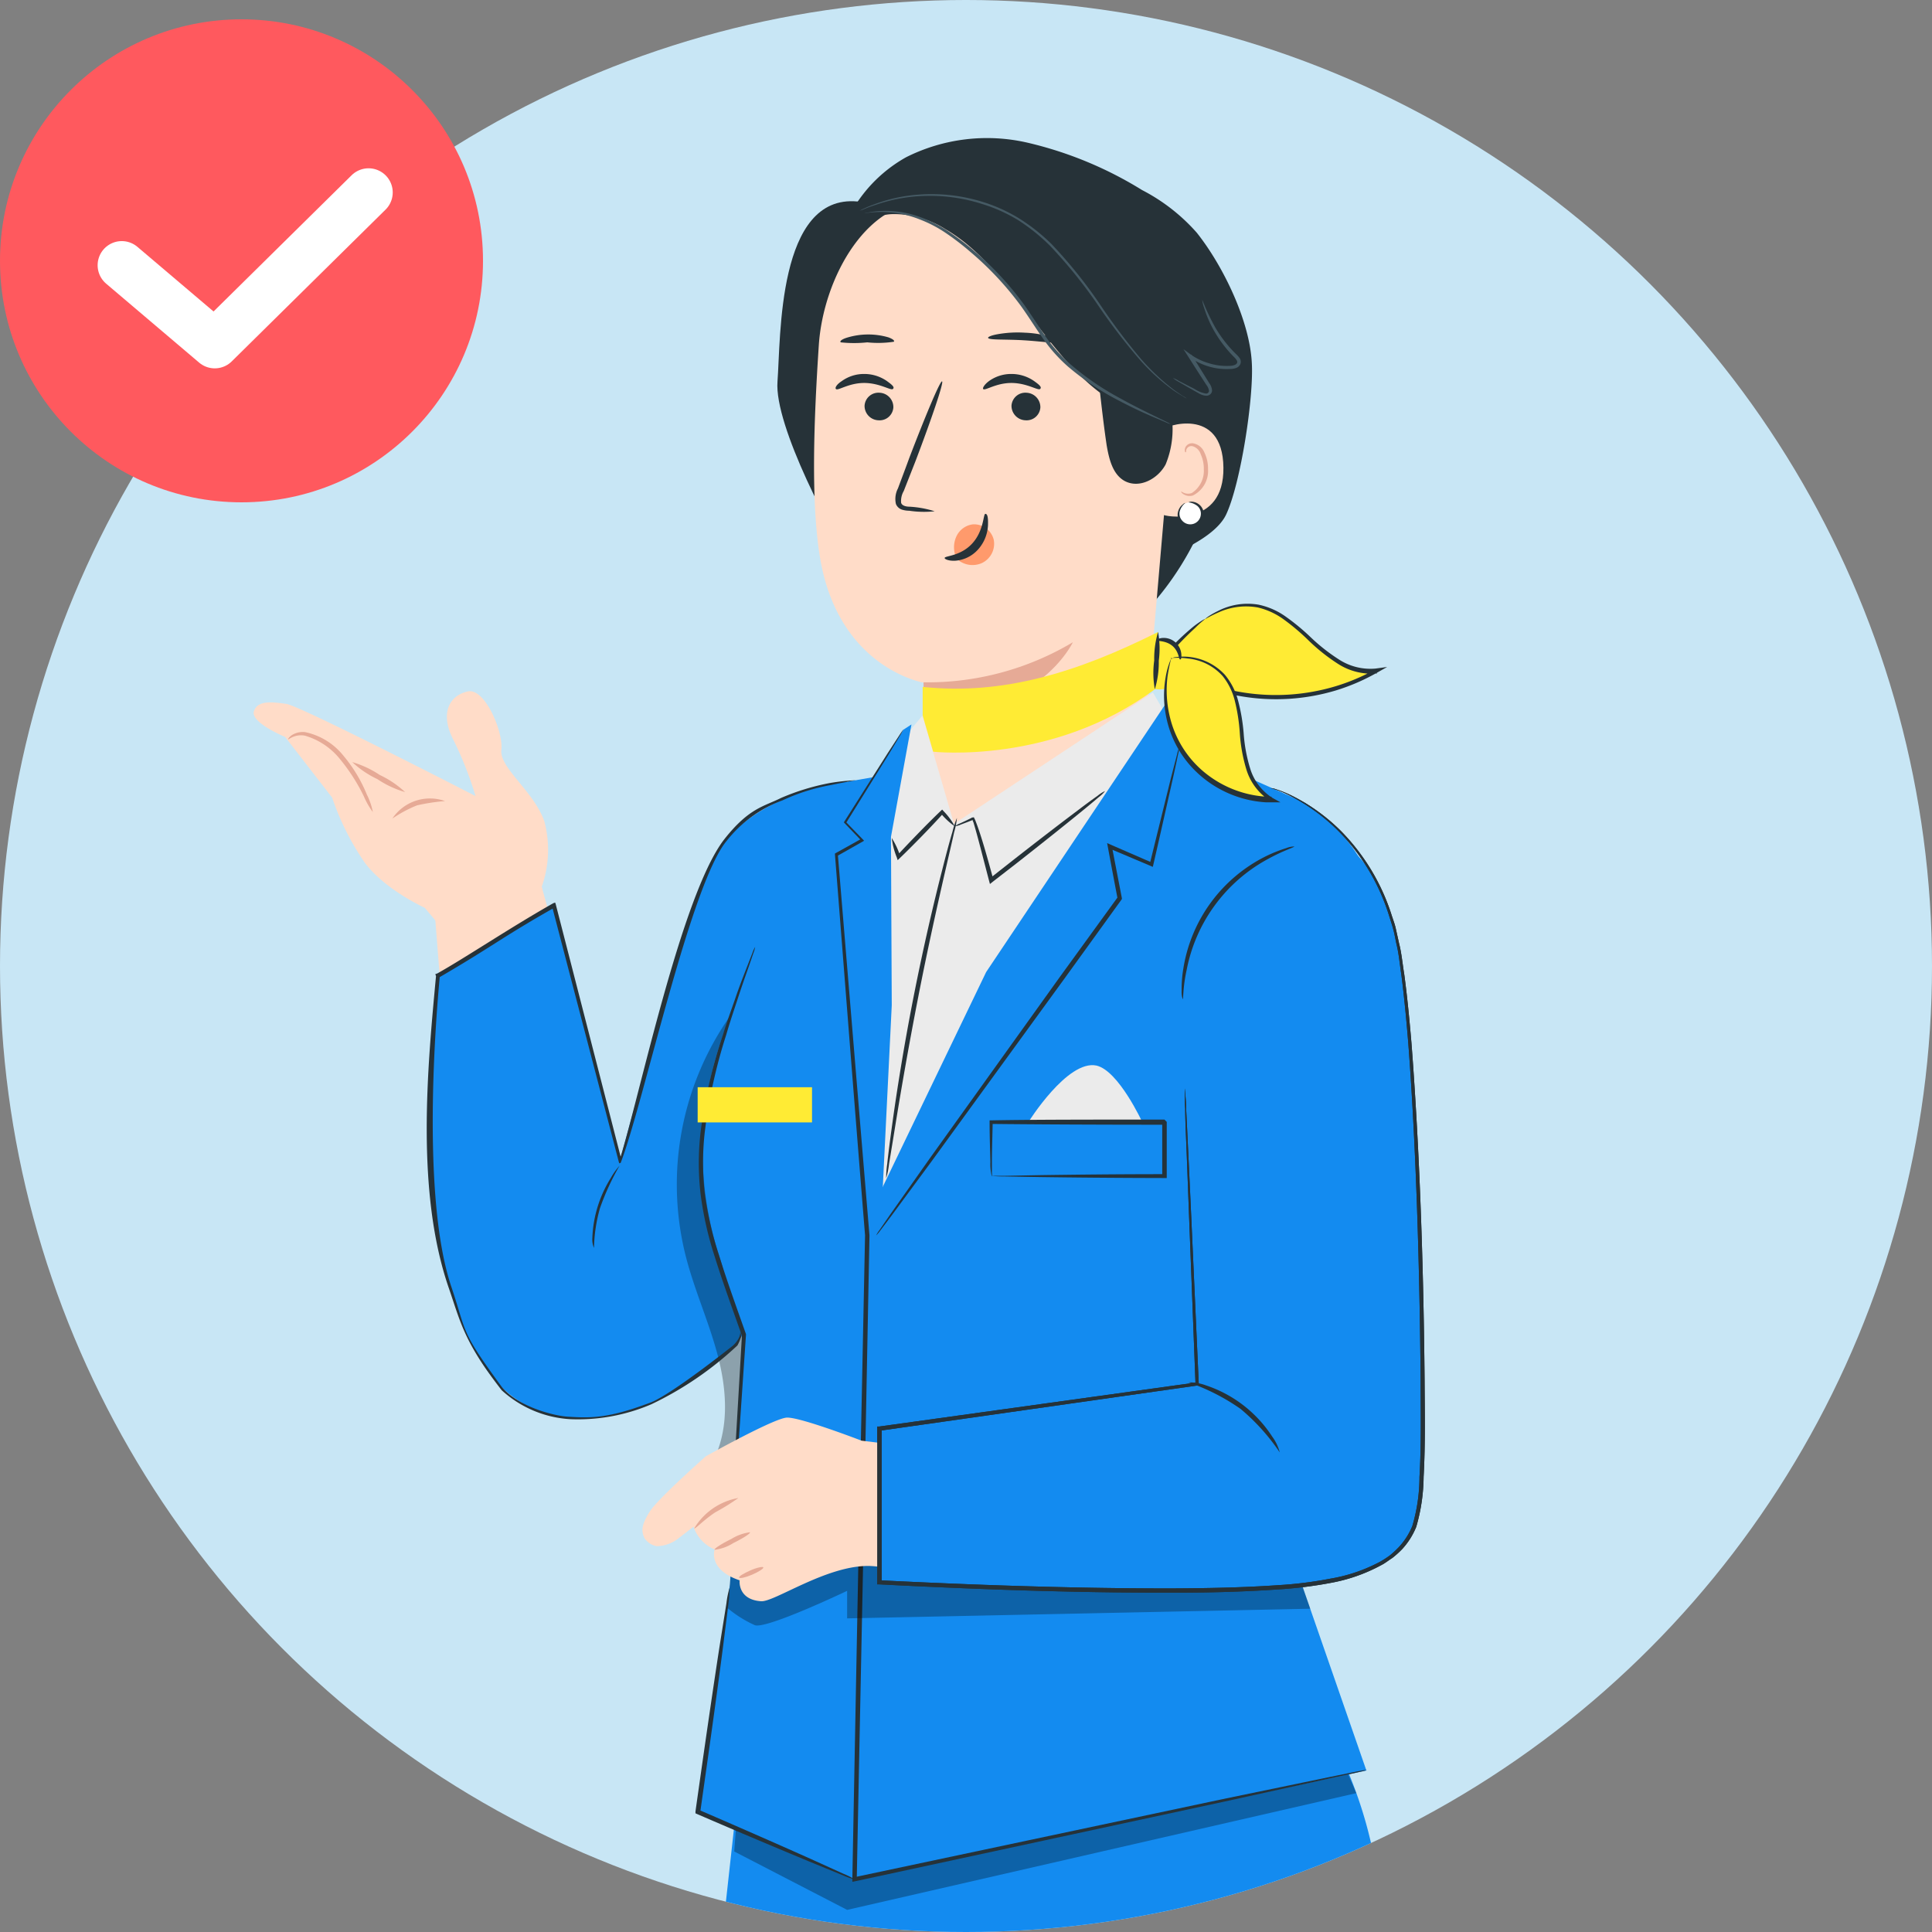 <svg xmlns="http://www.w3.org/2000/svg" xmlns:xlink="http://www.w3.org/1999/xlink" width="200" height="200" viewBox="0 0 200 200">
  <rect x="0" y="0" width="200" height="200" fill="#808080" stroke="none"/>
  <defs>
    <clipPath id="clip-path">
      <circle id="楕円形_240" data-name="楕円形 240" cx="100" cy="100" r="100" transform="translate(880 535)" fill="#c8e6f5"/>
    </clipPath>
  </defs>
  <g id="グループ_41" data-name="グループ 41" transform="translate(-880 -535)">
    <circle id="楕円形_233" data-name="楕円形 233" cx="100" cy="100" r="100" transform="translate(880 535)" fill="#c8e6f5"/>
    <circle id="楕円形_242" data-name="楕円形 242" cx="25" cy="25" r="25" transform="translate(880 537)" fill="#ff595e"/>
    <path id="パス_29377" data-name="パス 29377" d="M5990.5,466.263l-15.922,15.71-9.627-8.173" transform="translate(-5072.345 88.659)" fill="none" stroke="#fff" stroke-linecap="round" stroke-linejoin="round" stroke-width="5"/>
    <g id="マスクグループ_27" data-name="マスクグループ 27" clip-path="url(#clip-path)">
      <g id="グループ_1557" data-name="グループ 1557" transform="translate(-2151.5 1712.707)">
        <path id="パス_28442" data-name="パス 28442" d="M484.655,292.7c.077.632-5.69,16.284-5.69,16.284L470.91,279.79l-11.1,2.315s3.013,40.348,4.948,45.8c2.084,5.822,14.261,10.176,21.073,2.282,1.946-2.26,8.164-16.675,8.164-16.675Z" transform="translate(2616.669 -1365.696)" fill="#ffdcc8"/>
        <path id="パス_28443" data-name="パス 28443" d="M455.579,263.211a11.474,11.474,0,0,0,.28-6.751c-1.072-3.128-4.679-5.558-4.459-7.428s-1.7-6.388-3.442-6.048-3.024,2.051-1.556,4.948a37.091,37.091,0,0,1,2.326,5.888s-18.143-9.346-19.6-9.544-2.958-.4-3.343.764,3.233,2.661,3.233,2.661l4.866,6.278a27.246,27.246,0,0,0,3.381,6.74c2.089,2.8,6.207,4.668,6.207,4.668l5.283,6.295S456.767,268.973,455.579,263.211Z" transform="translate(2632 -1349.118)" fill="#ffdcc8"/>
        <path id="パス_28444" data-name="パス 28444" d="M432.247,251.415c.027,0,.159-.11.445-.242a2.15,2.15,0,0,1,1.286-.154,7.237,7.237,0,0,1,3.651,2.447,19.239,19.239,0,0,1,2.447,3.815,8.087,8.087,0,0,0,.94,1.649,6.778,6.778,0,0,0-.621-1.814A15.018,15.018,0,0,0,438,253.131a6.879,6.879,0,0,0-3.98-2.474,2.111,2.111,0,0,0-1.429.335C432.308,251.212,432.225,251.388,432.247,251.415Z" transform="translate(2629.08 -1352.572)" fill="#e6aa96"/>
        <path id="パス_28445" data-name="パス 28445" d="M444.327,256.3a10.073,10.073,0,0,0,2.606,1.765,10.176,10.176,0,0,0,2.859,1.336,10.2,10.2,0,0,0-2.611-1.765A10.333,10.333,0,0,0,444.327,256.3Z" transform="translate(2623.641 -1355.113)" fill="#e6aa96"/>
        <path id="パス_28446" data-name="パス 28446" d="M457.315,263.4a4.675,4.675,0,0,0-5.454,1.814,13.232,13.232,0,0,1,2.567-1.374A20.9,20.9,0,0,1,457.315,263.4Z" transform="translate(2620.253 -1358.181)" fill="#e6aa96"/>
        <g id="freepik--character-1--inject-29" transform="translate(3065.955 -1163.414)">
          <path id="パス_28223" data-name="パス 28223" d="M208.433,147.58s-12.225,1.315-14.921,10.356c-2.563,7.726-8.2,26.849-8.631,29.161l-6.74-26.836L166,167.794s-3.835,27,4.738,40.141,27.276-.475,27.581-4.692l3.419-2.936Z" transform="translate(-155.191 -80.991)" fill="#138bf0"/>
          <g id="グループ_1549" data-name="グループ 1549" transform="translate(35.609 90.685)" opacity="0.3">
            <path id="パス_28224" data-name="パス 28224" d="M165.369,198.777a30.3,30.3,0,0,1,4.79-24.837,35.23,35.23,0,0,0-1.673,23.712c.8,2.742,2.331,6.728,2.879,9.571.1.494-.229,9.141-.8,13.968l-2.1-1.426c1.481-3.3,1.17-7.148.229-10.649S166.247,202.333,165.369,198.777Z" transform="translate(-164.5 -173.94)"/>
          </g>
          <path id="パス_28225" data-name="パス 28225" d="M124.056,104.59a30.769,30.769,0,0,1-9.827,23.228l-4.388-12.725Z" transform="translate(-31.607 -77.3)" fill="#263238"/>
          <path id="パス_28226" data-name="パス 28226" d="M113.907,76.723a18.657,18.657,0,0,1,12.542-1.517,39.563,39.563,0,0,1,11.884,4.909A19.434,19.434,0,0,1,144,84.53c2.742,3.446,5.485,9.141,5.7,13.492.21,3.556-1.143,12.441-2.651,15.668-1.371,2.962-7.816,5.21-10.969,5.942l-29.2-33.95A14.781,14.781,0,0,1,113.907,76.723Z" transform="translate(-54.567 -74.736)" fill="#263238"/>
          <path id="パス_28227" data-name="パス 28227" d="M152.216,81.8l6.993-1.252c-3.821,9.141-4.863,29.947-7.048,39.581-2.578-3.739-8.574-15.147-8.227-19.681S143.9,81.025,152.216,81.8Z" transform="translate(-97.904 -75.235)" fill="#263238"/>
          <path id="パス_28228" data-name="パス 28228" d="M152.912,97.088a11.966,11.966,0,0,0-8.995-10.969L127.8,82c-6.966-.75-11.618,7.816-12.076,14.809-.512,7.761-.823,15.961.091,21.756,1.828,11.664,10.75,13.163,10.75,13.163v8.949l-.165,14.818,22.935-16.5,3.6-41.739C152.958,97.033,152.93,97.353,152.912,97.088Z" transform="translate(-65.417 -75.355)" fill="#ffdcc8"/>
          <path id="パス_28229" data-name="パス 28229" d="M149.61,107.673a1.49,1.49,0,0,0,1.435,1.508,1.426,1.426,0,0,0,1.545-1.344,1.49,1.49,0,0,0-1.435-1.508,1.435,1.435,0,0,0-1.545,1.344Z" transform="translate(-94.565 -79.966)" fill="#263238"/>
          <path id="パス_28230" data-name="パス 28230" d="M147.533,103.013c.192.2,1.325-.64,2.934-.631s2.742.814,2.953.622-.1-.439-.612-.814a4.086,4.086,0,0,0-2.368-.74,3.922,3.922,0,0,0-2.331.75C147.533,102.574,147.4,102.931,147.533,103.013Z" transform="translate(-95.441 -77.03)" fill="#263238"/>
          <path id="パス_28231" data-name="パス 28231" d="M134.45,107.673a1.5,1.5,0,0,0,1.444,1.508,1.426,1.426,0,0,0,1.545-1.344,1.5,1.5,0,0,0-1.444-1.508,1.435,1.435,0,0,0-1.545,1.344Z" transform="translate(-64.195 -79.966)" fill="#263238"/>
          <path id="パス_28232" data-name="パス 28232" d="M130.839,103.013c.192.2,1.325-.64,2.934-.631s2.742.814,2.953.622-.091-.439-.612-.814a4.086,4.086,0,0,0-2.368-.74,3.922,3.922,0,0,0-2.331.75C130.922,102.574,130.748,102.931,130.839,103.013Z" transform="translate(-63.51 -77.03)" fill="#263238"/>
          <path id="パス_28233" data-name="パス 28233" d="M146.04,115.736a10.576,10.576,0,0,0-2.605-.475c-.411,0-.8-.128-.868-.411a2.057,2.057,0,0,1,.274-1.216c.384-.987.8-2.029,1.225-3.117,1.691-4.452,2.925-8.108,2.742-8.227s-1.7,3.492-3.4,7.935c-.4,1.1-.8,2.148-1.17,3.145a2.367,2.367,0,0,0-.21,1.609,1.015,1.015,0,0,0,.667.6,2.606,2.606,0,0,0,.7.1A10.375,10.375,0,0,0,146.04,115.736Z" transform="translate(-83.738 -77.102)" fill="#263238"/>
          <path id="パス_28234" data-name="パス 28234" d="M142.638,131.83s-3.794,8.008-15.458,6.892V135.98a29.37,29.37,0,0,0,15.458-4.15Z" transform="translate(-66.03 -79.639)" fill="#e6aa96"/>
          <path id="パス_28235" data-name="パス 28235" d="M128.753,96.1c.155.217,1.764.118,3.657.231s3.41.371,3.657.176c.11-.091-.155-.294-.768-.507a10.96,10.96,0,0,0-2.742-.453,11.876,11.876,0,0,0-2.861.163C129.027,95.832,128.68,96,128.753,96.1Z" transform="translate(-60.912 -75.399)" fill="#263238"/>
          <path id="パス_28236" data-name="パス 28236" d="M147.464,96.794a12.7,12.7,0,0,0,2.742,0,10.739,10.739,0,0,0,2.742-.063c.119-.091-.064-.272-.548-.453a7.5,7.5,0,0,0-4.388.059C147.491,96.518,147.336,96.7,147.464,96.794Z" transform="translate(-94.88 -75.647)" fill="#263238"/>
          <path id="パス_28237" data-name="パス 28237" d="M112.243,85.7a5.119,5.119,0,0,1,4.571-2.9,9.991,9.991,0,0,1,5.375,1.563c6.938,4.013,10.5,13.712,17.368,17.853,1.682,1.024,3.876.091,5.311,1.444s2.368,3.51,1.572,5.311a16.135,16.135,0,0,0,2.377-4.022,5.485,5.485,0,0,0-.192-4.571c-.594-1.024-1.636-1.828-1.929-2.962s.146-2.075.11-3.117a6.819,6.819,0,0,0-1.07-2.971A30.285,30.285,0,0,0,134.593,79.6,19.736,19.736,0,0,0,124.328,77a15.1,15.1,0,0,0-9.735,3.867c-1.527,1.426-3.145,2.907-2.349,4.845" transform="translate(-58.772 -74.93)" fill="#263238"/>
          <path id="パス_28238" data-name="パス 28238" d="M110.131,107.691c.119-.338,6.2-2.532,6.28,3.931.082,6.28-6.253,5.037-6.271,4.863S110.131,107.691,110.131,107.691Z" transform="translate(-24.218 -77.512)" fill="#ffdcc8"/>
          <path id="パス_28239" data-name="パス 28239" d="M111.878,114.281a2.219,2.219,0,0,0,.293.155,1.088,1.088,0,0,0,.823,0A2.742,2.742,0,0,0,114.218,112a3.593,3.593,0,0,0-.32-1.563,1.252,1.252,0,0,0-.832-.832.548.548,0,0,0-.64.311c-.082.174,0,.3-.073.311s-.137-.11-.091-.366a.7.7,0,0,1,.247-.393.777.777,0,0,1,.6-.165,1.527,1.527,0,0,1,1.152.914,3.839,3.839,0,0,1,.393,1.746,2.838,2.838,0,0,1-1.572,2.742,1.161,1.161,0,0,1-1-.155C111.887,114.427,111.85,114.29,111.878,114.281Z" transform="translate(-24.054 -77.703)" fill="#e6aa96"/>
          <path id="パス_28240" data-name="パス 28240" d="M148.112,102.233a2.422,2.422,0,0,1-.375-.21c-.247-.155-.612-.356-1.06-.676a21.144,21.144,0,0,1-3.382-3.081,59.318,59.318,0,0,1-4.15-5.375,49.993,49.993,0,0,0-5.174-6.454,20.028,20.028,0,0,0-3.346-2.687,16.455,16.455,0,0,0-3.656-1.636,17.8,17.8,0,0,0-6.655-.814,16.994,16.994,0,0,0-4.452.914,11.357,11.357,0,0,0-1.161.43,2.074,2.074,0,0,1-.411.146,2.651,2.651,0,0,1,.384-.2,11.642,11.642,0,0,1,1.152-.475,16.344,16.344,0,0,1,4.479-.978,17.816,17.816,0,0,1,6.746.768,16.555,16.555,0,0,1,3.656,1.655,19.37,19.37,0,0,1,3.4,2.678,48.668,48.668,0,0,1,5.192,6.5,63.993,63.993,0,0,0,4.077,5.4,22.971,22.971,0,0,0,3.309,3.126c.43.329.786.548,1.015.713A2.359,2.359,0,0,1,148.112,102.233Z" transform="translate(-59.722 -75.28)" fill="#455a64"/>
          <path id="パス_28241" data-name="パス 28241" d="M113.562,116a1.225,1.225,0,1,1-.293.091" transform="translate(-25.025 -78.278)" fill="#fff"/>
          <path id="パス_28242" data-name="パス 28242" d="M113.143,116.047a1.7,1.7,0,0,0-.567.841,1.051,1.051,0,0,0,.247.987,1.1,1.1,0,0,0,1.929-.612,1.042,1.042,0,0,0-.366-.914,1.773,1.773,0,0,0-.914-.366.589.589,0,0,1,.293-.073,1.335,1.335,0,0,1,.786.274,1.271,1.271,0,0,1,.5,1.134,1.353,1.353,0,0,1-2.395.768,1.243,1.243,0,0,1-.238-1.216,1.316,1.316,0,0,1,.475-.676C113.024,116.056,113.134,116.038,113.143,116.047Z" transform="translate(-24.898 -78.272)" fill="#263238"/>
          <path id="パス_28243" data-name="パス 28243" d="M124.14,105.321a9.6,9.6,0,0,1-.612,5.046c-.8,1.517-2.742,2.56-4.278,1.709-1.216-.695-1.581-2.249-1.828-3.656-.594-3.995-.914-8.035-1.49-12.03Z" transform="translate(-37.312 -76.595)" fill="#263238"/>
          <path id="パス_28244" data-name="パス 28244" d="M116.13,83.236a10.451,10.451,0,0,1,1.563-.137,10.7,10.7,0,0,1,4.159.759,13.236,13.236,0,0,1,2.6,1.335,27.011,27.011,0,0,1,2.688,2.057,32.433,32.433,0,0,1,5.265,5.658c.8,1.124,1.508,2.276,2.267,3.346a16.061,16.061,0,0,0,2.523,2.825,27.424,27.424,0,0,0,5.3,3.547c1.609.85,2.953,1.444,3.876,1.828l1.07.457a2.066,2.066,0,0,0,.384.137,1.912,1.912,0,0,0-.347-.2l-1.051-.512c-.914-.448-2.23-1.079-3.812-1.956A28.338,28.338,0,0,1,137.4,98.8a16.143,16.143,0,0,1-2.45-2.742c-.75-1.06-1.453-2.212-2.258-3.346A32.214,32.214,0,0,0,127.355,87a28.731,28.731,0,0,0-2.742-2.048,13.712,13.712,0,0,0-2.678-1.325A10.247,10.247,0,0,0,117.684,83a7.633,7.633,0,0,0-1.161.155,1.454,1.454,0,0,0-.393.082Z" transform="translate(-61.114 -75.443)" fill="#455a64"/>
          <path id="パス_28245" data-name="パス 28245" d="M108.167,101.157a3.364,3.364,0,0,0,.558.375l1.591.914.539.3a1.6,1.6,0,0,0,.686.229.612.612,0,0,0,.421-.1.539.539,0,0,0,.238-.411,1.408,1.408,0,0,0-.3-.8l-1.828-2.953-.256.229a6.536,6.536,0,0,0,2.02,1.006,6.4,6.4,0,0,0,2.249.265,1.746,1.746,0,0,0,.567-.091.75.75,0,0,0,.484-.43.658.658,0,0,0-.1-.631,2.549,2.549,0,0,0-.357-.393,13.3,13.3,0,0,1-2.139-2.742,23.35,23.35,0,0,1-1.362-2.889,3.519,3.519,0,0,0,.2.841,11.83,11.83,0,0,0,.914,2.176,12.971,12.971,0,0,0,2.121,2.861c.238.229.466.475.375.676s-.43.293-.759.3a6.115,6.115,0,0,1-2.13-.265,6.216,6.216,0,0,1-1.911-.914l-.75-.548.5.777c.667,1.051,1.3,2.038,1.883,2.934a1.252,1.252,0,0,1,.265.612.3.3,0,0,1-.366.265,3.035,3.035,0,0,1-1.124-.466l-1.645-.841a2.6,2.6,0,0,0-.585-.293Z" transform="translate(-21.184 -76.308)" fill="#455a64"/>
          <path id="パス_28246" data-name="パス 28246" d="M140.213,120.079a2.1,2.1,0,0,0-2.166-1.6,2.176,2.176,0,0,0-1.682,1.207,2.688,2.688,0,0,0-.1,2.093v.155a2.4,2.4,0,0,0,2.688.567,2.212,2.212,0,0,0,1.261-2.422Z" transform="translate(-71.795 -78.492)" fill="#ff9a6c"/>
          <path id="パス_28247" data-name="パス 28247" d="M136.787,121.861c0-.238,1.627-.165,2.852-1.5s1.133-3.071,1.362-3.071.293.4.274,1.134a4.031,4.031,0,0,1-1.042,2.569,3.5,3.5,0,0,1-2.377,1.152C137.171,122.171,136.778,121.97,136.787,121.861Z" transform="translate(-73.452 -78.39)" fill="#263238"/>
          <path id="パス_28256" data-name="パス 28256" d="M112.356,330c.914,2.048,0,32.506,0,32.506s7.194,25.147,8.072,33.932,1.883,50.121,1.883,50.121L108,446.038,89.21,367.479l-2.34-27.241Z" transform="translate(-8.854 -96.658)" fill="#ffbf9d"/>
          <path id="パス_28257" data-name="パス 28257" d="M152.895,341.48s-.137,15.65.539,20.714c1.234,9.278,3.154,28.036,3.035,37.324-.155,12.341-3.007,49.554-2.742,50.432H139.293s-10.549-90.023-10.768-98.515Z" transform="translate(-81.095 -97.644)" fill="#ffbf9d"/>
          <path id="パス_28258" data-name="パス 28258" d="M103.946,450.912v.978s-17.277,6.691-17.5,9.955l34.124-.073L120.2,450.72a19.562,19.562,0,0,1-16.253.192Z" transform="translate(-6.734 -107.025)" fill="#ff725e"/>
          <path id="パス_28259" data-name="パス 28259" d="M91.342,454.707a1.389,1.389,0,0,1,.914,1.591,1.335,1.335,0,0,1-1.572.96,1.472,1.472,0,0,1-1.006-1.691,1.408,1.408,0,0,1,1.755-.823" transform="translate(18.631 -107.364)" fill="#fff"/>
          <path id="パス_28260" data-name="パス 28260" d="M120.6,462.622l-.082-2.422-32.689.777s-1.517.649-1.353,1.719Z" transform="translate(-6.766 -107.839)" fill="#263238"/>
          <path id="パス_28261" data-name="パス 28261" d="M101.394,452.127c0,.165.841.247,1.655.8s1.252,1.243,1.408,1.179-.091-1.033-1.088-1.673S101.366,452,101.394,452.127Z" transform="translate(-4.319 -107.134)" fill="#263238"/>
          <path id="パス_28262" data-name="パス 28262" d="M106.212,453.723c-.046.165.676.457,1.234,1.161s.722,1.453.914,1.453.283-.914-.43-1.828S106.212,453.568,106.212,453.723Z" transform="translate(-12.721 -107.277)" fill="#263238"/>
          <path id="パス_28263" data-name="パス 28263" d="M112.051,458.139c.146,0,.384-.8,0-1.709s-1.2-1.289-1.271-1.152.411.631.75,1.389S111.913,458.12,112.051,458.139Z" transform="translate(-20.652 -107.414)" fill="#263238"/>
          <path id="パス_28264" data-name="パス 28264" d="M147.926,450.525v1.015s-17.277,6.7-17.5,9.964l34.133.229-.384-11.363a19.489,19.489,0,0,1-16.253.155Z" transform="translate(-90.926 -106.995)" fill="#ff725e"/>
          <path id="パス_28265" data-name="パス 28265" d="M135.333,454.317a1.4,1.4,0,0,1,.914,1.6,1.335,1.335,0,0,1-1.572.96,1.472,1.472,0,0,1-1.006-1.7,1.4,1.4,0,0,1,1.755-.814" transform="translate(-65.572 -107.331)" fill="#fff"/>
          <path id="パス_28266" data-name="パス 28266" d="M164.586,462.542l-.091-2.742-32.689.777s-1.517.649-1.353,1.728Z" transform="translate(-90.958 -107.805)" fill="#263238"/>
          <path id="パス_28267" data-name="パス 28267" d="M145.384,451.746c0,.165.841.247,1.655.786s1.252,1.243,1.408,1.179-.091-1.024-1.088-1.664S145.356,451.591,145.384,451.746Z" transform="translate(-88.521 -107.1)" fill="#263238"/>
          <path id="パス_28268" data-name="パス 28268" d="M150.188,453.343c-.046.165.676.448,1.243,1.161s.713,1.453.914,1.444.283-.914-.43-1.828S150.188,453.188,150.188,453.343Z" transform="translate(-96.908 -107.244)" fill="#263238"/>
          <path id="パス_28269" data-name="パス 28269" d="M156.05,457.729c.146,0,.384-.8,0-1.709s-1.2-1.28-1.271-1.143.411.631.75,1.38S155.923,457.729,156.05,457.729Z" transform="translate(-104.874 -107.38)" fill="#263238"/>
          <path id="パス_28270" data-name="パス 28270" d="M141.21,235.21s19.91,13.273,21.336,36.985,5.686,82.5,5.686,82.5a152.575,152.575,0,0,1-39.828,4.26c-22.762-.475-42.333-9.141-42.333-9.141l10.055-91.366-1.417-11.372Z" transform="translate(-54.044 -88.517)" fill="#138bf0"/>
          <path id="パス_28271" data-name="パス 28271" d="M126.76,288.92a2.633,2.633,0,0,0,.183.576l.6,1.627,2.313,5.951c2.011,5.009,4.845,11.884,8.09,19.471s6.271,14.388,8.51,19.3l2.678,5.8.759,1.563a2.3,2.3,0,0,0,.292.53,2.577,2.577,0,0,0-.2-.567l-.676-1.609-2.55-5.86c-2.157-5-5.11-11.81-8.373-19.343l-8.227-19.416-2.486-5.887c-.283-.658-.512-1.188-.695-1.6a4.166,4.166,0,0,0-.219-.539Z" transform="translate(-73.197 -93.13)" fill="#263238"/>
          <path id="パス_28272" data-name="パス 28272" d="M125.048,141.368l1.225-1.463,3.263,11.216,20.586-13.611,1.28,2.194-.174,9.223-18.419,41.647-9.15,8.894-6.938-3.154.256-25.4Z" transform="translate(-65.232 -80.127)" fill="#ebebeb"/>
          <g id="グループ_1550" data-name="グループ 1550" transform="translate(41.551 165.332)" opacity="0.3">
            <path id="パス_28273" data-name="パス 28273" d="M159.48,261.6l-52.708,12.085L95.08,267.639l.457-6.042,61.31-6Z" transform="translate(-95.08 -255.6)"/>
          </g>
          <path id="パス_28274" data-name="パス 28274" d="M140.642,149.045l-13-5.777-1.453-4.388-18.538,27.7L93.94,195.062l.119,65.506,52.955-11.335-10.841-31.217,10.055-63.339A17.368,17.368,0,0,0,140.642,149.045Z" transform="translate(-40.021 -80.244)" fill="#138bf0"/>
          <path id="パス_28275" data-name="パス 28275" d="M150.14,204.406l-1.353,25.723-3.327,23.584,16.244,7.048,2.578-65.323,1.243-25.23-.082-17.432,2.121-11.637-.841.548-3.053,4.9-2.742.475s-9.141,18.282-12.8,32.725c-2.029,7.916-1.709,10.777.183,18.739a37.646,37.646,0,0,0,1.828,5.878Z" transform="translate(-107.666 -80.438)" fill="#138bf0"/>
          <path id="パス_28276" data-name="パス 28276" d="M115.11,194.247a4.293,4.293,0,0,0,.43-.512l1.152-1.527,4.187-5.677,13.666-18.794,5.942-8.227.055-.082v-.091q-.548-2.825-1.042-5.393l-.283.238,4.324,1.828.2.091.055-.219c.841-3.656,1.527-6.746,2.02-8.913.229-1.024.4-1.828.53-2.459a5.4,5.4,0,0,0,.155-.859,4.57,4.57,0,0,0-.256.841l-.631,2.432c-.53,2.157-1.28,5.183-2.185,8.876l.256-.128L139.38,153.8l-.366-.165.073.393q.475,2.569,1.015,5.393v-.174l-5.969,8.227-13.547,18.9-4.059,5.759-1.088,1.581a2.8,2.8,0,0,0-.329.53Z" transform="translate(-58.86 -80.654)" fill="#263238"/>
          <path id="パス_28277" data-name="パス 28277" d="M166.293,230.511a2.285,2.285,0,0,0,.064-.457c0-.347.073-.786.128-1.335.091-1.225.219-2.907.384-5,.293-4.324.7-10.311,1.17-17.213v-.091c-.914-2.6-1.929-5.375-2.834-8.291a36.007,36.007,0,0,1-1.444-6.4,28.338,28.338,0,0,1,0-6.1,54.17,54.17,0,0,1,2.221-10.147c.411-1.426.85-2.688,1.216-3.812s.7-2.075.978-2.861.466-1.353.631-1.828a3.08,3.08,0,0,0,.183-.64,3.008,3.008,0,0,0-.274.6L168,168.772c-.3.777-.667,1.719-1.051,2.843s-.859,2.377-1.289,3.8a51.192,51.192,0,0,0-2.331,10.192,28.074,28.074,0,0,0,0,6.2,34.965,34.965,0,0,0,1.444,6.49c.914,2.934,1.947,5.713,2.852,8.309v-.091c-.4,6.911-.75,12.9-1.006,17.222-.1,2.093-.183,3.784-.247,5.009a11.179,11.179,0,0,1-.046,1.335A1.635,1.635,0,0,0,166.293,230.511Z" transform="translate(-125.272 -82.603)" fill="#263238"/>
          <path id="パス_28278" data-name="パス 28278" d="M131.12,185.635H119.31s4.05-6.5,7.057-5.869C128.661,180.287,131.12,185.635,131.12,185.635Z" transform="translate(-47.319 -83.752)" fill="#ebebeb"/>
          <rect id="長方形_601" data-name="長方形 601" width="11.838" height="3.647" transform="translate(37.767 98.254)" fill="#ffeb34"/>
          <path id="パス_28279" data-name="パス 28279" d="M123.53,152.327a2,2,0,0,0,.64-.183l.731-.274.457-.183.137-.073h-.128v.046a.789.789,0,0,0,.091.256c.448,1.481.978,3.611,1.618,6.051l.091.338.274-.219,2.45-1.9c2.578-2.02,4.9-3.876,6.563-5.229.832-.676,1.5-1.234,1.956-1.627a3.492,3.492,0,0,0,.676-.649,3.492,3.492,0,0,0-.786.5c-.494.347-1.2.859-2.048,1.508-1.719,1.289-4.077,3.1-6.655,5.119l-2.441,1.92.366.119c-.667-2.441-1.261-4.571-1.828-6.024a2.477,2.477,0,0,0-.119-.274.822.822,0,0,0-.046-.082v-.046a.183.183,0,0,0-.155,0h-.055l-.091.055-.439.219-.7.329A2.184,2.184,0,0,0,123.53,152.327Z" transform="translate(-59.144 -81.086)" fill="#263238"/>
          <path id="パス_28280" data-name="パス 28280" d="M140.55,153.723a7.742,7.742,0,0,0,.521,2.011l.091.283.219-.21c.631-.6,1.417-1.389,2.258-2.249s1.655-1.728,2.249-2.386h-.265a7.314,7.314,0,0,0,1.453,1.344,6.928,6.928,0,0,0-1.179-1.591l-.128-.146-.146.137c-.64.612-1.453,1.417-2.322,2.313s-1.6,1.664-2.194,2.313l.32.073a7.9,7.9,0,0,0-.878-1.892Z" transform="translate(-82.691 -81.266)" fill="#263238"/>
          <path id="パス_28281" data-name="パス 28281" d="M100.985,141.7s-.155.21-.421.622l-1.188,1.828-4.5,7.1-.046.073.064.073,1.755,1.828v-.2l-2.66,1.481-.082.046v.091c.777,9.818,1.828,23.493,3.117,39.426h0c-.2,9.9-.421,20.769-.658,32.14-.238,12.24-.457,23.9-.658,34.517V261l.274-.055,38.128-8.227,10.9-2.395,2.943-.64.75-.174.247-.073h-.256l-.75.137-2.907.594-10.969,2.267L95.9,260.526l.265.219c.21-10.613.448-22.277.695-34.517.219-11.372.43-22.241.622-32.14h0c-1.325-15.924-2.459-29.6-3.273-39.417l-.073.137,2.651-1.5.137-.082-.11-.119-1.773-1.828v.137l4.461-7.176,1.134-1.883A6.436,6.436,0,0,0,100.985,141.7Z" transform="translate(-41.929 -80.487)" fill="#263238"/>
          <g id="グループ_1551" data-name="グループ 1551" transform="translate(40.875 144.919)" opacity="0.3">
            <path id="パス_28282" data-name="パス 28282" d="M160.6,240.592l-47.946,1v-2.852s-8.346,3.986-9.553,3.556a11.975,11.975,0,0,1-2.816-1.764l.6-6.691,21.025-.567,36.748,1.773Z" transform="translate(-100.29 -233.27)"/>
          </g>
          <path id="パス_28283" data-name="パス 28283" d="M155.368,238.92a9.461,9.461,0,0,0-.32,1.581c-.174,1.106-.411,2.578-.695,4.36-.567,3.656-1.316,8.766-2.112,14.388-.137.969-.274,1.92-.4,2.834v.174l.165.073c4.571,1.975,8.684,3.7,11.618,4.918l3.455,1.417a8.224,8.224,0,0,0,1.289.457,7.961,7.961,0,0,0-1.216-.612l-3.41-1.545c-2.9-1.3-6.947-3.081-11.545-5.064l.137.247.4-2.834c.8-5.622,1.5-10.713,1.975-14.407.229-1.828.411-3.263.548-4.379A11.491,11.491,0,0,0,155.368,238.92Z" transform="translate(-114.302 -88.836)" fill="#263238"/>
          <path id="パス_28284" data-name="パス 28284" d="M116.788,191.786a1.417,1.417,0,0,0,0-.411v-1.115c0-1.015.046-2.386.082-4.077l-.146.155c4.232.046,10.7.082,17.935.082-.1-.11.238.238-.238-.238h0v5.585l.229-.229c-5.11,0-9.553.055-12.752.1l-3.784.073h-1.408a12.4,12.4,0,0,0,1.307.064l3.72.064c3.19.046,7.715.091,12.917.1h.238v-5.814h0l-.238-.238c-7.231,0-13.712,0-17.935.082h-.165v.155c0,1.728.064,3.126.082,4.168A4.942,4.942,0,0,0,116.788,191.786Z" transform="translate(-48.562 -84.282)" fill="#263238"/>
          <path id="パス_28285" data-name="パス 28285" d="M140.31,189.017a8.229,8.229,0,0,0,.293-1.472c.174-1.024.393-2.377.658-4.013.548-3.4,1.353-8.081,2.358-13.227s2.048-9.79,2.815-13.136c.375-1.618.686-2.953.914-3.976a7.542,7.542,0,0,0,.283-1.463,9.444,9.444,0,0,0-.457,1.417c-.274.914-.64,2.276-1.06,3.94-.859,3.337-1.947,7.971-2.962,13.127s-1.755,9.854-2.221,13.264c-.238,1.709-.411,3.09-.512,4.05a9.974,9.974,0,0,0-.11,1.49Z" transform="translate(-83.027 -81.348)" fill="#263238"/>
          <path id="パス_28286" data-name="パス 28286" d="M130.474,153.049c.6,0,8.556-.832,10.86,12.615s2.688,51.108,2.3,54.372.768,9.032-10.183,10.969-45.916,0-45.916,0V215.063l32.853-4.635s-1.362-24.142-1.938-32.972S116.644,153.716,130.474,153.049Z" transform="translate(-30.922 -81.46)" fill="#138bf0"/>
          <path id="パス_28287" data-name="パス 28287" d="M119.157,179.44v.539c0,.357,0,.914.046,1.563,0,1.4.119,3.437.21,6.061.2,5.284.494,12.926.859,22.433l.146-.165L87.51,214.442h-.192v16.335h.219c9.406.484,19.562.868,30.084.868,3.794,0,7.541-.091,11.235-.347a43.5,43.5,0,0,0,5.485-.686,17.424,17.424,0,0,0,5.165-1.828c.4-.2.759-.5,1.143-.74a9.726,9.726,0,0,0,1.015-.914,7.633,7.633,0,0,0,1.453-2.294,19.05,19.05,0,0,0,.768-5.192c.192-3.474.119-6.819.1-10.11-.119-13.054-.594-24.937-1.362-34.828-.21-2.477-.439-4.836-.74-7.057-.183-1.106-.274-2.194-.539-3.227-.11-.512-.229-1.024-.338-1.527s-.3-.969-.448-1.444a21.811,21.811,0,0,0-5.2-8.629,19.562,19.562,0,0,0-5.192-3.73,12.2,12.2,0,0,0-1.554-.622,1.718,1.718,0,0,0-.558-.11,8.8,8.8,0,0,1,2.066.814,20.01,20.01,0,0,1,5.1,3.775,21.665,21.665,0,0,1,5.083,8.584c.146.475.3.914.439,1.435s.219,1.006.329,1.517c.256,1.015.338,2.1.512,3.2.283,2.221.512,4.571.713,7.048.75,9.863,1.161,21.747,1.28,34.865,0,3.273.082,6.664-.119,10.055a18.027,18.027,0,0,1-.74,5.083,7.258,7.258,0,0,1-1.362,2.148,10.722,10.722,0,0,1-.914.859,9.812,9.812,0,0,1-1.1.713,16.828,16.828,0,0,1-5.092,1.728,40.659,40.659,0,0,1-5.421.676c-3.656.256-7.413.32-11.207.338-10.494,0-20.65-.375-30.056-.841l.219.229V214.661l-.192.21,32.872-4.68h.146v-.146c-.43-9.507-.768-17.149-1.015-22.433-.128-2.624-.219-4.653-.293-6.051,0-.676-.064-1.2-.091-1.572S119.157,179.44,119.157,179.44Z" transform="translate(-30.967 -81.058)" fill="#263238"/>
          <path id="パス_28288" data-name="パス 28288" d="M102.221,170.765c.082,0,0-1.188.411-3.035a16.6,16.6,0,0,1,8.392-11.463c1.655-.914,2.8-1.234,2.742-1.307a2.249,2.249,0,0,0-.814.165,14.78,14.78,0,0,0-2.112.841,15.732,15.732,0,0,0-8.565,11.7,12.652,12.652,0,0,0-.165,2.267,2.258,2.258,0,0,0,.11.832Z" transform="translate(-14.242 -81.625)" fill="#263238"/>
          <path id="パス_28289" data-name="パス 28289" d="M103.75,215.65a21.564,21.564,0,0,1,5.384,2.742,21.583,21.583,0,0,1,4.059,4.507,4.808,4.808,0,0,0-.786-1.645,13.09,13.09,0,0,0-6.865-5.3A4.845,4.845,0,0,0,103.75,215.65Z" transform="translate(-15.167 -86.837)" fill="#263238"/>
          <path id="パス_28290" data-name="パス 28290" d="M173.62,222.254l-1.883-.229s-6.4-2.468-7.752-2.386-8.364,4-8.364,4-4.945,4.37-5.8,5.713-.914,1.975-.567,2.742a1.911,1.911,0,0,0,1.28.85,3.711,3.711,0,0,0,2.3-.85l1.508-1.161a3.874,3.874,0,0,0,2.185,2.349s-.74,2.084,2.587,3.2c0,0-.238,2,2.23,2.166,1.38.082,6.682-3.656,11.07-3.656.43,0,1.042.073,1.042.073Z" transform="translate(-117.004 -87.18)" fill="#ffdcc8"/>
          <path id="パス_28291" data-name="パス 28291" d="M169.629,228.74a6.691,6.691,0,0,0-4.571,3.145c.11.091.914-.823,2.2-1.673A22.46,22.46,0,0,0,169.629,228.74Z" transform="translate(-127.648 -87.962)" fill="#e6aa96"/>
          <path id="パス_28292" data-name="パス 28292" d="M167.4,232.62a4.845,4.845,0,0,0-1.938.7c-1.015.494-1.783,1-1.728,1.115a4.57,4.57,0,0,0,1.938-.695C166.691,233.242,167.468,232.739,167.4,232.62Z" transform="translate(-124.217 -88.295)" fill="#e6aa96"/>
          <path id="パス_28293" data-name="パス 28293" d="M164.744,236.6c0-.119-.649,0-1.344.311s-1.216.622-1.161.74.649,0,1.344-.3S164.8,236.715,164.744,236.6Z" transform="translate(-120.186 -88.632)" fill="#e6aa96"/>
          <path id="パス_28294" data-name="パス 28294" d="M141.562,136.6l.338-5.933c-8.337,4.187-16.1,6.573-24.37,5.686v2.962l1.088,3.748S130.995,144.446,141.562,136.6Z" transform="translate(-56.471 -79.539)" fill="#ffeb34"/>
          <path id="パス_28295" data-name="パス 28295" d="M96.812,129.056a7.541,7.541,0,0,1,5.229-1.38c2.413.375,4.269,2.24,6.07,3.876s4.031,3.245,6.454,2.916a21.372,21.372,0,0,1-21.235-.247l-.539-1.4a22.1,22.1,0,0,1,4.022-3.766Z" transform="translate(-6.52 -79.278)" fill="#ffeb34"/>
          <path id="パス_28296" data-name="パス 28296" d="M95.813,129.042a2.32,2.32,0,0,0-.329.174,9.6,9.6,0,0,0-.914.649,25.724,25.724,0,0,0-2.925,2.843l-.055.073v.082c.174.448.347.914.53,1.4v.055h.055a20.778,20.778,0,0,0,7.441,2.742,21.537,21.537,0,0,0,9.763-.622,21.153,21.153,0,0,0,4.232-1.828l1.051-.594-1.207.165a5.987,5.987,0,0,1-3.739-.914,19.132,19.132,0,0,1-2.971-2.331,22.715,22.715,0,0,0-2.669-2.194,7.478,7.478,0,0,0-2.742-1.179,6.691,6.691,0,0,0-4.187.658,8.666,8.666,0,0,0-1,.567c-.21.155-.32.238-.311.256s.475-.283,1.371-.676a6.856,6.856,0,0,1,4.068-.512,7.469,7.469,0,0,1,2.614,1.188,22.741,22.741,0,0,1,2.605,2.194,19.387,19.387,0,0,0,3.017,2.413,6.4,6.4,0,0,0,4.1,1.033l-.146-.43a20.962,20.962,0,0,1-4.132,1.755,21.546,21.546,0,0,1-9.553.649,20.888,20.888,0,0,1-7.313-2.6l.073.082-.558-1.389v.155a31.494,31.494,0,0,1,2.8-2.925C95.4,129.353,95.831,129.07,95.813,129.042Z" transform="translate(-5.521 -79.264)" fill="#263238"/>
          <path id="パス_28297" data-name="パス 28297" d="M114.6,134.142a2.541,2.541,0,1,0,2.532-2.532A2.541,2.541,0,0,0,114.6,134.142Z" transform="translate(-31.575 -79.62)" fill="#ffeb34"/>
          <path id="パス_28298" data-name="パス 28298" d="M105.483,133.732a5.905,5.905,0,0,1,5.11,1.6,7.88,7.88,0,0,1,1.828,4.379c.247,1.591.283,3.218.676,4.772a6.006,6.006,0,0,0,2.624,3.885,10.969,10.969,0,0,1-10.394-14.626Z" transform="translate(-18.564 -79.795)" fill="#ffeb34"/>
          <path id="パス_28299" data-name="パス 28299" d="M104.543,133.716l-.146-.046h0a8.227,8.227,0,0,0-.558,1.9,11.042,11.042,0,0,0,.128,4.47,10.787,10.787,0,0,0,3.19,5.485,11.39,11.39,0,0,0,7.066,3.017h1.5l-.841-.466a5.485,5.485,0,0,1-2.294-3.026,16.188,16.188,0,0,1-.676-3.656,19.2,19.2,0,0,0-.576-3.382,6.947,6.947,0,0,0-1.371-2.678,5.859,5.859,0,0,0-5.037-1.828,1.06,1.06,0,0,0-.393.091,7.429,7.429,0,0,1,1.554.055,5.549,5.549,0,0,1,3.656,1.828A6.618,6.618,0,0,1,111,138.049a18.849,18.849,0,0,1,.512,3.318,16.721,16.721,0,0,0,.676,3.757,5.859,5.859,0,0,0,2.5,3.282l.119-.448h-.558a11.161,11.161,0,0,1-6.792-2.861,10.613,10.613,0,0,1-3.154-5.274,11.646,11.646,0,0,1-.265-4.36,18.858,18.858,0,0,1,.393-1.91h0C104.525,133.725,104.543,133.725,104.543,133.716Z" transform="translate(-17.624 -79.779)" fill="#263238"/>
          <path id="パス_28300" data-name="パス 28300" d="M114.891,131.578c0,.128.859,0,1.563.558s.7,1.435.832,1.435.155-.2.128-.567a1.828,1.828,0,0,0-1.993-1.655C115.064,131.386,114.872,131.514,114.891,131.578Z" transform="translate(-29.58 -79.597)" fill="#263238"/>
          <path id="パス_28301" data-name="パス 28301" d="M117.512,136.6a9.507,9.507,0,0,0,.411-2.953,9.589,9.589,0,0,0-.073-2.98,9.607,9.607,0,0,0-.4,2.953,9.443,9.443,0,0,0,.064,2.98Z" transform="translate(-32.421 -79.539)" fill="#263238"/>
          <path id="パス_28447" data-name="パス 28447" d="M8.157,0A25.911,25.911,0,0,0,3.506,1.358,16.2,16.2,0,0,0,0,3.589a2.217,2.217,0,0,1,.679-.815A12.576,12.576,0,0,1,6.609.15,7.058,7.058,0,0,1,8.157,0Z" transform="translate(24.326 112.54) rotate(-49)" fill="#263238"/>
          <path id="パス_28448" data-name="パス 28448" d="M119.157,179.44v.539c0,.357,0,.914.046,1.563,0,1.4.119,3.437.21,6.061.2,5.284.494,12.926.859,22.433l.146-.165L87.51,214.442h-.192v16.335h.219c9.406.484,19.562.868,30.084.868,3.794,0,7.541-.091,11.235-.347a43.5,43.5,0,0,0,5.485-.686,17.424,17.424,0,0,0,5.165-1.828c.4-.2.759-.5,1.143-.74a9.726,9.726,0,0,0,1.015-.914,7.633,7.633,0,0,0,1.453-2.294,19.05,19.05,0,0,0,.768-5.192c.192-3.474.119-6.819.1-10.11-.119-13.054-.594-24.937-1.362-34.828-.21-2.477-.439-4.836-.74-7.057-.183-1.106-.274-2.194-.539-3.227-.11-.512-.229-1.024-.338-1.527s-.3-.969-.448-1.444a21.811,21.811,0,0,0-5.2-8.629,19.562,19.562,0,0,0-5.192-3.73,12.2,12.2,0,0,0-1.554-.622,1.718,1.718,0,0,0-.558-.11,8.8,8.8,0,0,1,2.066.814,20.01,20.01,0,0,1,5.1,3.775,21.665,21.665,0,0,1,5.083,8.584c.146.475.3.914.439,1.435s.219,1.006.329,1.517c.256,1.015.338,2.1.512,3.2.283,2.221.512,4.571.713,7.048.75,9.863,1.161,21.747,1.28,34.865,0,3.273.082,6.664-.119,10.055a18.027,18.027,0,0,1-.74,5.083,7.258,7.258,0,0,1-1.362,2.148,10.722,10.722,0,0,1-.914.859,9.812,9.812,0,0,1-1.1.713,16.828,16.828,0,0,1-5.092,1.728,40.659,40.659,0,0,1-5.421.676c-3.656.256-7.413.32-11.207.338-10.494,0-20.65-.375-30.056-.841l.219.229V214.661l-.192.21,32.872-4.68h.146v-.146c-.43-9.507-.768-17.149-1.015-22.433-.128-2.624-.219-4.653-.293-6.051,0-.676-.064-1.2-.091-1.572S119.157,179.44,119.157,179.44Z" transform="translate(-30.968 -81.058)" fill="#263238"/>
          <path id="パス_28449" data-name="パス 28449" d="M.822,0A21.371,21.371,0,0,0,.227,2.606,23.957,23.957,0,0,0,.042,7.89c.265,1.987-.11,3.452,2.111,6.917,3.935,6.08,22.582,17.141,27.863,21.073l.146-.165L2.86,33.529H2.668v.192c.893,4.867,2.393,10.529,2.967,13.73v.219h.219c8.75,3.959,20.428,9.26,30.95,9.26,3.794,0,5.792.327,11.8-1.734a11.508,11.508,0,0,0,5.13-5.71A19.273,19.273,0,0,0,55.016,41a35.076,35.076,0,0,0-2.855-10.385,4.251,4.251,0,0,0-.715-.642,1.719,1.719,0,0,0-.558-.11c.72.183,1.129,1.172,1.129,1.172s2.72,7.649,2.8,9.975c.153,4.572-.463,6.379-1.366,8.524-.488,1.26-2.6,4.583-5.189,5.547-6.943,2.155-6.352,1.606-11.355,1.558-10.494,0-29.515-8.706-31.023-9.387l.219.229c-1.226-6.229-1.82-7.556-2.967-13.73l-.192.21,27.265,2.078h.146V35.89C25.374,31.687,5.464,19.7,2.414,14.667A13.039,13.039,0,0,1,.329,7.851,20.379,20.379,0,0,1,.457,2.586C.679.841.836,0,.822,0Z" transform="translate(53.847 65.701) rotate(71)" fill="#263238"/>
        </g>
      </g>
    </g>
  </g>
</svg>
